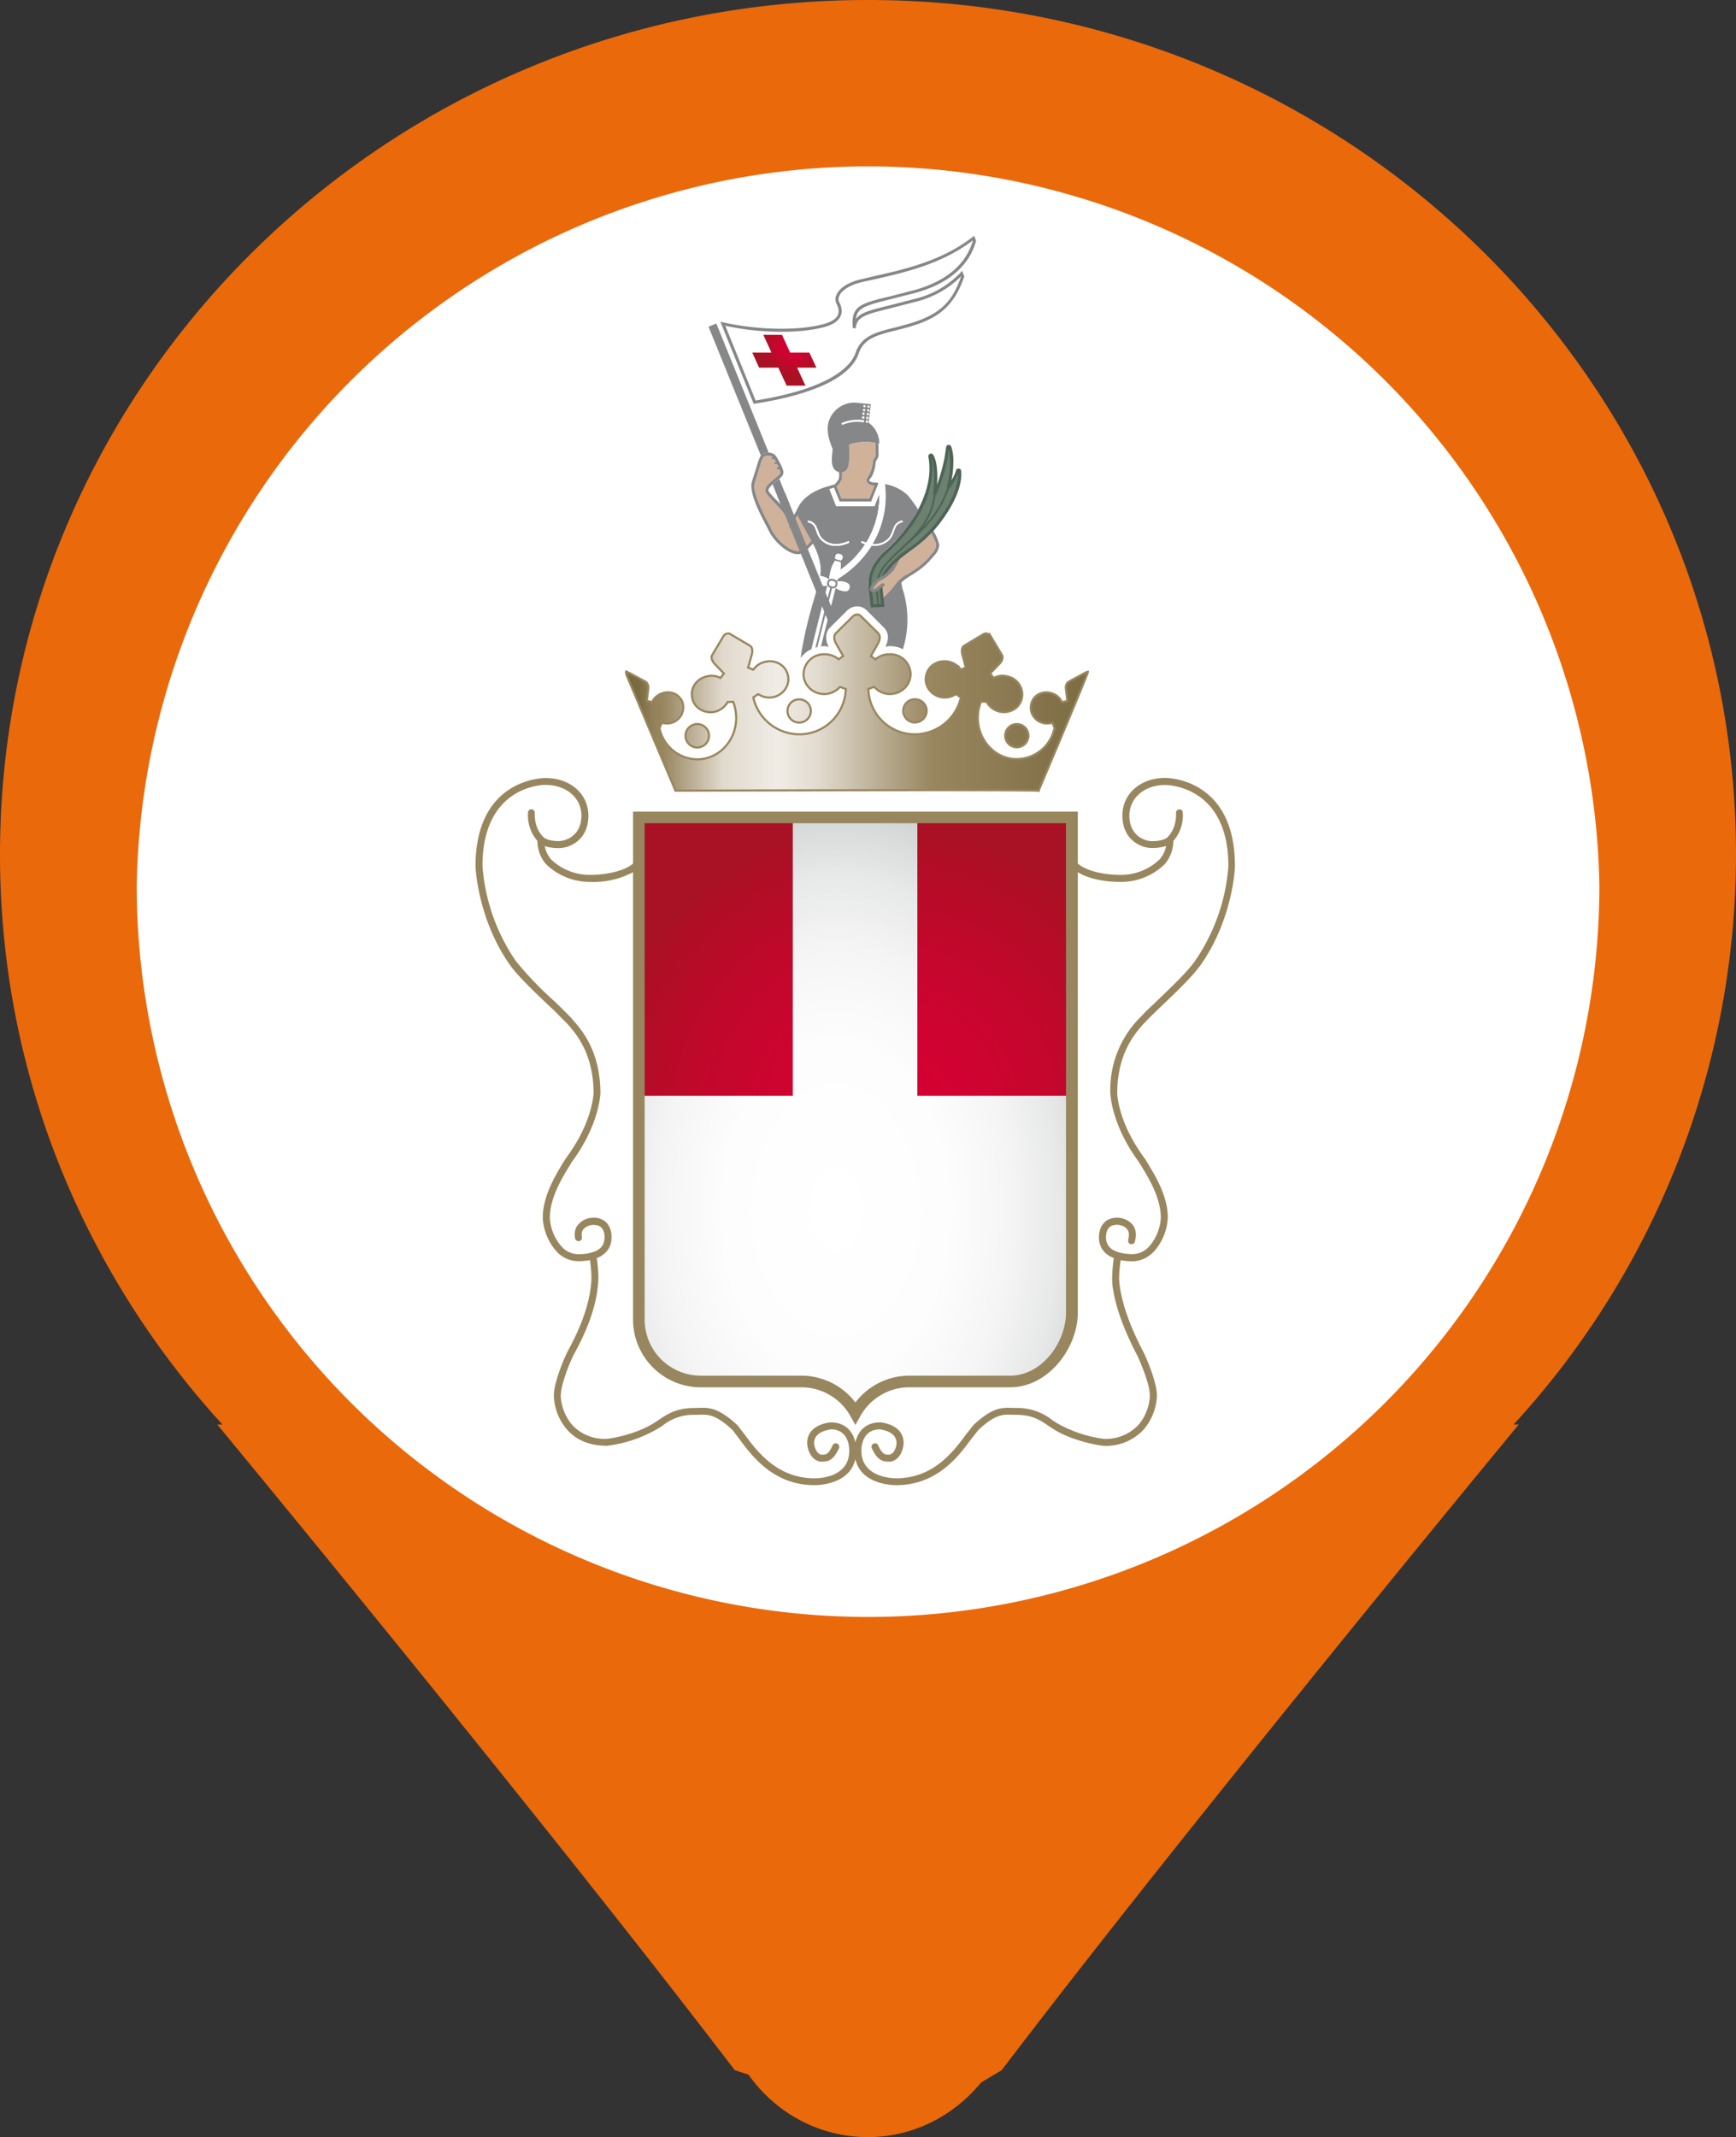 <svg version="1.1" id="Layer_1" xmlns="http://www.w3.org/2000/svg" xmlns:xlink="http://www.w3.org/1999/xlink" x="0" y="0" width="16.443" height="20.239" viewBox="0 0 16.443 20.239" xml:space="preserve"><rect x="0" y="0" width="16.443" height="20.239" fill="#333333" stroke="none"/><defs><path id="SVGID_1_" d="M0 0h16.443v20.239H0z"/></defs><clipPath id="SVGID_2_"><use xlink:href="#SVGID_1_" overflow="visible"/></clipPath><path clip-path="url(#SVGID_2_)" fill="#EA690B" d="M16.443 8.094C16.443 3.625 12.764 0 8.22 0 3.682 0 0 3.625 0 8.094c0 2.077.799 3.965 2.107 5.397h-.049s3.075 3.719 4.901 6.114l.131.043c.249.354.661.591 1.13.591.436 0 .817-.206 1.073-.517l.195-.117c1.818-2.39 4.897-6.114 4.897-6.114h-.049a7.98 7.98 0 0 0 2.107-5.397"/><path clip-path="url(#SVGID_2_)" fill="#FFF" d="M15.149 8.386a6.927 6.927 0 1 1-13.854 0 6.928 6.928 0 0 1 13.854 0"/><path clip-path="url(#SVGID_2_)" fill="#FFF" d="M7.59 13.014c.22 0 .412.121.512.3.1-.179.292-.3.511-.3h.954a.587.587 0 0 0 .586-.585V7.74H6.051v4.688c0 .322.262.585.586.585h.953z"/><path fill="#D0141F" d="M8.688 7.794h1.464v2.583H8.688zM6.051 7.794h1.464v2.583H6.051z"/><defs><path id="SVGID_3_" d="M6.538 7.741c-.179.17-.342.368-.487.59v4.165c0 .324.263.586.586.586h.954c.219 0 .411.121.511.3a.587.587 0 0 1 .511-.3h.954c.324 0 .586-.331.586-.653v-4.09a3.35 3.35 0 0 0-.493-.598H6.538z"/></defs><clipPath id="SVGID_4_"><use xlink:href="#SVGID_3_" overflow="visible"/></clipPath><radialGradient id="SVGID_5_" cx="-568.136" cy="1126.482" r="1" gradientTransform="matrix(2.76 0 0 -4.139 1575.97 4673.975)" gradientUnits="userSpaceOnUse"><stop offset="0" stop-color="#fff"/><stop offset=".386" stop-color="#fdfdfd"/><stop offset=".598" stop-color="#f5f5f5"/><stop offset=".767" stop-color="#e7e8e8"/><stop offset=".913" stop-color="#d4d5d5"/><stop offset="1" stop-color="#c4c6c6"/></radialGradient><path clip-path="url(#SVGID_4_)" fill="url(#SVGID_5_)" d="M6.051 7.741h4.102v5.641H6.051z"/><defs><path id="SVGID_6_" d="M6.054 7.781l-.017.024v2.572h1.472V7.781H6.054zm2.635 0v2.596h1.47V7.803l-.015-.021H8.689z"/></defs><clipPath id="SVGID_7_"><use xlink:href="#SVGID_6_" overflow="visible"/></clipPath><radialGradient id="SVGID_8_" cx="-568.232" cy="1234.007" r="1.001" gradientTransform="matrix(2.76 0 0 -2.76 1576.699 3416.462)" gradientUnits="userSpaceOnUse"><stop offset="0" stop-color="#d50032"/><stop offset=".292" stop-color="#d10231"/><stop offset=".611" stop-color="#c3072c"/><stop offset=".942" stop-color="#ae0f25"/><stop offset="1" stop-color="#a91124"/></radialGradient><path clip-path="url(#SVGID_7_)" fill="url(#SVGID_8_)" d="M6.037 7.781h4.122v2.596H6.037z"/><defs><path id="SVGID_9_" d="M0 0h16.443v20.239H0z"/></defs><clipPath id="SVGID_10_"><use xlink:href="#SVGID_9_" overflow="visible"/></clipPath><path clip-path="url(#SVGID_10_)" fill="#98865F" d="M11.317 9.103c-.07.101-.238.26-.36.377l-.037.036a1.485 1.485 0 0 0-.113.112c0-.002-.02.02-.02.02a.968.968 0 0 0-.27.707c.002.032.019.309.271.651l.018.029c.082.134.189.313.189.499a.451.451 0 0 1-.111.271.214.214 0 0 1-.162.072.474.474 0 0 1-.101-.011l-.009-.002a.325.325 0 0 1-.074-.029.132.132 0 0 1-.062-.119c0-.003-.001-.059.028-.089.018-.02.043-.028.08-.028.016 0 .063.008.088.038.019.02.024.045.019.079l-.005.028a.033.033 0 0 0 .025.039.034.034 0 0 0 .039-.026l.006-.03c.008-.053-.002-.1-.033-.134a.196.196 0 0 0-.141-.061c-.054 0-.097.017-.125.049-.048.05-.048.121-.048.136 0 .073.031.134.091.172l.002.003.002.001.004.002.043.021-.002.005a1.427 1.427 0 0 0-.015.187l.001.045c.02.191.098.414.227.665.037.07.129.29.129.396v.008c0 .042-.02.174-.11.274a.419.419 0 0 1-.328.13 1.205 1.205 0 0 1-.446-.151l-.041-.027a.53.53 0 0 0-.34-.114l-.039-.001c-.096-.003-.185-.006-.365.161l-.073.092c-.115.156-.305.414-.661.414-.034 0-.329-.007-.329-.261 0-.048.013-.2.175-.203.104.017.158.061.158.132 0 0-.005.093-.067.108h-.008c-.033 0-.059 0-.099-.088a.032.032 0 0 0-.044-.016.032.032 0 0 0-.016.044c.054.116.104.126.159.126l.014.001.007-.001c.116-.026.121-.174.121-.175 0-.106-.077-.178-.218-.197h-.006c-.142.001-.211.092-.233.19-.022-.099-.091-.189-.233-.19h-.005c-.142.02-.219.091-.219.197 0 .001.005.148.121.175l.004.001h.007l.012-.001c.054 0 .104-.01.158-.127a.033.033 0 0 0-.017-.043c-.016-.009-.035-.001-.044.016-.039.088-.065.088-.097.088l-.01.001c-.062-.017-.068-.109-.068-.11 0-.07.054-.114.16-.131.161.003.173.155.173.203 0 .249-.274.261-.329.261-.355 0-.546-.258-.66-.412l-.071-.092c-.184-.169-.272-.166-.366-.163l-.042.001c-.171 0-.256.059-.338.114l-.042.027c-.145.095-.37.145-.45.151a.417.417 0 0 1-.325-.13.461.461 0 0 1-.11-.274v-.002l.001-.006c0-.1.084-.313.128-.396.196-.354.218-.579.225-.664l.003-.046c0-.063-.007-.136-.015-.187l-.002-.006a.326.326 0 0 0 .043-.02l.001-.001.004-.002.005-.004a.194.194 0 0 0 .088-.172.197.197 0 0 0-.046-.136.17.17 0 0 0-.127-.048.187.187 0 0 0-.14.063c-.021.021-.044.063-.032.132.003.018.02.03.038.027.018-.004.03-.021.027-.038-.006-.034 0-.061.017-.078a.133.133 0 0 1 .089-.038c.037 0 .062.009.08.028.03.03.029.086.028.088 0 .054-.019.092-.059.118l-.006.005a.311.311 0 0 1-.07.026l-.011.003a.483.483 0 0 1-.098.01.213.213 0 0 1-.162-.072.445.445 0 0 1-.112-.271c0-.188.109-.368.189-.499l.02-.033c.241-.325.266-.596.27-.646 0-.408-.182-.61-.269-.707-.001-.003-.021-.024-.021-.024l-.102-.102-.045-.043a3.339 3.339 0 0 1-.362-.377l-.001-.001A1.828 1.828 0 0 1 4.57 8.2c0-.758.571-.767.596-.767.197 0 .341.123.341.291 0 .177-.13.241-.217.241-.095 0-.133-.029-.133-.029-.103-.086-.092-.234-.091-.236a.034.034 0 0 0-.027-.035c-.015-.004-.032.006-.037.022a.371.371 0 0 0 .084.272l.004.005c0 .043.01.136.081.219a.596.596 0 0 0 .419.169.802.802 0 0 0 .406-.092v4.236c0 .354.287.642.641.642h.953c.192 0 .37.104.464.271l.048.086.048-.086a.532.532 0 0 1 .463-.271h.954c.366 0 .642-.375.642-.709V8.26c.092.058.24.092.404.092a.592.592 0 0 0 .419-.168.344.344 0 0 0 .082-.221l.004-.004a.365.365 0 0 0 .084-.272.031.031 0 0 0-.038-.021c-.016.002-.027.019-.025.035 0 .002.011.149-.09.236 0 0-.039.029-.136.029-.086 0-.216-.064-.216-.241 0-.168.143-.291.34-.291.025 0 .598.009.598.769a1.818 1.818 0 0 1-.318.9M6.106 7.796h3.991v4.633c0 .283-.227.599-.53.599h-.954a.643.643 0 0 0-.511.254.644.644 0 0 0-.512-.254h-.953a.531.531 0 0 1-.531-.531V7.796zm4.931-.429c-.234 0-.406.15-.406.357 0 .225.17.307.282.307.062 0 .104-.01.132-.02a.26.26 0 0 1-.062.128.525.525 0 0 1-.37.146c-.174 0-.335-.043-.404-.107v-.492H5.996v.492c-.07.063-.232.107-.406.107a.524.524 0 0 1-.37-.146.28.28 0 0 1-.061-.127c.034.013.081.02.131.02.114 0 .283-.082.283-.307 0-.207-.171-.357-.407-.357-.027 0-.662.009-.662.835.009.191.087.603.329.939.074.105.246.268.372.387l.045.042.099.1.021.021c.082.092.252.281.252.662-.003.046-.027.299-.259.611L5.34 11c-.084.14-.199.329-.199.534a.518.518 0 0 0 .13.317.283.283 0 0 0 .211.093.683.683 0 0 0 .106-.01c.007.048.014.116.014.173l-.002.039c-.008.082-.029.298-.218.641v.001c-.04.075-.136.306-.136.426a.517.517 0 0 0 .126.326c.09.102.217.152.378.152a1.25 1.25 0 0 0 .482-.163l.043-.027a.463.463 0 0 1 .302-.103l.041-.001c.089-.003.158-.005.32.144l.063.083c.122.165.326.44.714.44.037 0 .333-.007.387-.247.054.24.349.247.386.247.389 0 .592-.275.713-.439l.068-.086c.158-.146.228-.145.314-.142l.043.001c.151 0 .226.05.303.103l.041.027c.158.104.393.154.48.163a.484.484 0 0 0 .381-.152.525.525 0 0 0 .127-.318v-.007c0-.126-.101-.36-.136-.427-.088-.168-.196-.415-.22-.641l-.002-.039c0-.06.009-.132.014-.173.043.007.082.01.107.01.08 0 .152-.033.209-.093a.515.515 0 0 0 .131-.319c.001-.202-.114-.392-.198-.529a.506.506 0 0 0-.021-.034c-.244-.328-.258-.586-.26-.615 0-.38.17-.569.25-.66l.022-.021c.019-.023.06-.061.108-.109l.037-.035c.125-.119.295-.281.369-.386.242-.336.321-.748.329-.938.003-.83-.632-.839-.66-.839"/><defs><path id="SVGID_11_" d="M6.493 6.967c0 .063.05.112.111.112s.112-.05.112-.112c0-.061-.051-.109-.112-.109s-.111.048-.111.109m3.027 0c0 .063.051.112.111.112s.111-.05.111-.112c0-.061-.051-.109-.111-.109s-.111.048-.111.109m-2.062-.235c0 .061.05.11.111.11a.11.11 0 1 0 0-.221.111.111 0 0 0-.111.111m1.097 0c0 .061.05.11.11.11.062 0 .112-.05.112-.11a.111.111 0 1 0-.222 0m-.477-.896c0 .002-.162.161-.162.161-.022.024-.014.066.003.096l.068.119-.044.032-.013-.011a.198.198 0 0 0-.123-.037c-.108 0-.197.084-.197.188s.089.188.197.188c.052 0 .101-.02.139-.056l.011-.012.053.021v.019a.44.44 0 0 1-.441.41.447.447 0 0 1-.43-.333l-.005-.015.046-.033.014.008a.182.182 0 0 0 .248-.062.168.168 0 0 0-.057-.231.187.187 0 0 0-.139-.02.174.174 0 0 0-.101.06l-.012.014-.047-.021.034-.124c.009-.03.007-.068-.017-.082l-.182-.109c-.013-.007-.023-.01-.037-.005a.052.052 0 0 0-.03.022l-.109.18c-.014.025.001.061.023.082l.089.094-.033.04-.017-.007a.19.19 0 0 0-.116-.006.185.185 0 0 0-.115.083.172.172 0 0 0-.019.127c.01.042.038.079.077.102a.184.184 0 0 0 .25-.059l.006-.01.053-.002.008.016c.014.044.021.09.021.136 0 .217-.164.393-.368.393a.372.372 0 0 1-.355-.286l-.002-.01.02-.051.019.005c.03.005.063.003.09-.011a.15.15 0 0 0 .085-.194.14.14 0 0 0-.078-.077.168.168 0 0 0-.121.001.155.155 0 0 0-.077.064l-.009.017-.05-.013.014-.114.001-.011c0-.025-.011-.048-.028-.057l-.143-.078-.039-.017c-.006.013.011.051.011.051l.455 1.076s3.426-.009 3.44.002l.003-.007s.469-1.108.465-1.12c-.008 0-.025.009-.039.015l-.143.079c-.018.009-.027.031-.027.057v.011l.014.114-.051.012-.009-.016a.15.15 0 0 0-.075-.064.169.169 0 0 0-.123-.002.133.133 0 0 0-.077.077.147.147 0 0 0 .084.194.145.145 0 0 0 .09.011l.019-.004.021.051-.003.007a.37.37 0 0 1-.354.286c-.204 0-.37-.176-.37-.393 0-.046.008-.092.023-.136l.006-.016.055.002.006.01a.181.181 0 0 0 .111.08.17.17 0 0 0 .139-.019.16.16 0 0 0 .076-.102.176.176 0 0 0-.134-.21.182.182 0 0 0-.116.006l-.017.007-.033-.04.089-.094c.023-.021.038-.057.023-.082l-.108-.18a.047.047 0 0 0-.03-.022c-.015-.005-.026-.002-.038.005l-.181.109c-.026.014-.026.052-.018.082l.033.124-.046.021-.012-.014a.173.173 0 0 0-.101-.06.187.187 0 0 0-.139.02.168.168 0 0 0-.058.231c.025.04.066.07.114.082.046.01.094.005.135-.02l.014-.008.045.033-.004.015a.447.447 0 0 1-.431.333.44.44 0 0 1-.44-.41l-.001-.019.055-.021.01.012a.203.203 0 0 0 .139.056c.109 0 .197-.085.197-.188s-.088-.188-.197-.188a.195.195 0 0 0-.122.037l-.014.011-.043-.032.067-.119c.017-.029.025-.072.003-.096l-.162-.159c-.012-.012-.023-.018-.037-.018a.059.059 0 0 0-.042.016"/></defs><clipPath id="SVGID_12_"><use xlink:href="#SVGID_11_" overflow="visible"/></clipPath><linearGradient id="SVGID_13_" gradientUnits="userSpaceOnUse" x1="-687.354" y1="1114.148" x2="-686.354" y2="1114.148" gradientTransform="matrix(4.375 0 0 -4.375 3013.233 4881.273)"><stop offset="0" stop-color="#7a6a40"/><stop offset=".013" stop-color="#86754c"/><stop offset=".035" stop-color="#93825a"/><stop offset=".053" stop-color="#98865f"/><stop offset=".185" stop-color="#e1dace"/><stop offset=".303" stop-color="#f0ece5"/><stop offset=".393" stop-color="#e1dace"/><stop offset=".64" stop-color="#98865f"/><stop offset="1" stop-color="#7a6a40"/></linearGradient><path clip-path="url(#SVGID_12_)" fill="url(#SVGID_13_)" d="M5.925 5.82h4.384v1.669H5.925z"/><defs><path id="SVGID_14_" d="M0 0h16.443v20.239H0z"/></defs><clipPath id="SVGID_15_"><use xlink:href="#SVGID_14_" overflow="visible"/></clipPath><path clip-path="url(#SVGID_15_)" fill="none" stroke="#98865F" stroke-width=".02" d="M7.569 6.843a.11.11 0 0 0 .111-.111.11.11 0 0 0-.111-.109.11.11 0 0 0 0 .22zm1.952.124a.11.11 0 1 0 .11-.11.11.11 0 0 0-.11.11zm-.966-.236c0 .062.05.111.11.111.062 0 .112-.05.112-.111a.11.11 0 0 0-.112-.109.11.11 0 0 0-.11.109zm-1.951.348c.061 0 .112-.05.112-.112 0-.06-.051-.11-.112-.11s-.111.051-.111.11c0 .062.049.112.111.112zm3.662-.701l-.143.078c-.018.01-.028.032-.028.057l.001.011.014.114-.051.012-.009-.016a.144.144 0 0 0-.076-.064.159.159 0 0 0-.121-.002.136.136 0 0 0-.078.076.148.148 0 0 0 .084.196.153.153 0 0 0 .09.009l.02-.003.02.05-.003.008a.369.369 0 0 1-.354.285c-.204 0-.37-.176-.37-.392 0-.046.008-.092.023-.135l.006-.018.054.003.007.011a.186.186 0 0 0 .25.061.16.16 0 0 0 .076-.103.174.174 0 0 0-.133-.209.164.164 0 0 0-.116.006l-.017.007-.034-.041.089-.093c.023-.023.038-.059.023-.083l-.108-.181a.05.05 0 0 0-.031-.021.044.044 0 0 0-.038.006l-.18.108c-.024.014-.026.053-.018.083l.033.124-.048.02-.01-.014a.19.19 0 0 0-.24-.04.162.162 0 0 0-.076.103.162.162 0 0 0 .018.127.184.184 0 0 0 .249.063l.014-.007.046.031-.004.017a.45.45 0 0 1-.432.332.44.44 0 0 1-.439-.41l-.001-.019.054-.02.011.01a.2.2 0 0 0 .138.058c.11 0 .197-.085.197-.189a.192.192 0 0 0-.197-.188.2.2 0 0 0-.122.037l-.014.011-.043-.031.068-.12c.017-.03.024-.072.002-.095l-.162-.16c-.012-.012-.023-.018-.037-.018a.057.057 0 0 0-.041.017l-.163.161c-.022.023-.014.065.002.095l.068.12-.042.031-.014-.011a.208.208 0 0 0-.123-.037.193.193 0 0 0-.196.188c0 .104.088.189.196.189a.197.197 0 0 0 .139-.058l.011-.01.054.02-.001.019a.44.44 0 0 1-.441.41.448.448 0 0 1-.43-.332l-.004-.017.045-.031.014.007a.184.184 0 0 0 .249-.063.167.167 0 0 0-.057-.23.182.182 0 0 0-.139-.02.183.183 0 0 0-.101.06l-.012.014-.048-.02.035-.124c.008-.03.007-.069-.018-.083l-.182-.108a.04.04 0 0 0-.036-.006.05.05 0 0 0-.031.021l-.108.181c-.016.024.001.06.022.083l.089.093-.033.041-.017-.007a.17.17 0 0 0-.116-.006.183.183 0 0 0-.115.082.167.167 0 0 0-.018.127c.009.043.038.08.076.103a.19.19 0 0 0 .14.021.195.195 0 0 0 .111-.08l.006-.011.053-.003.007.018a.439.439 0 0 1 .022.135c0 .216-.165.392-.369.392a.37.37 0 0 1-.355-.285l-.002-.01.02-.05.02.003a.15.15 0 0 0 .089-.009.153.153 0 0 0 .086-.196.152.152 0 0 0-.079-.077.168.168 0 0 0-.198.066l-.009.016-.05-.011.014-.115.001-.011c0-.024-.011-.047-.028-.057l-.143-.077a.68.68 0 0 0-.039-.019c-.006.014.011.052.011.052l.456 1.077s3.425-.011 3.44.001l.002-.007s.469-1.108.465-1.12a.128.128 0 0 0-.039.016z"/><path clip-path="url(#SVGID_15_)" fill="#D0B199" d="M7.681 5.126c-.049.053-.08.085-.108.091-.081.017-.216-.106-.261-.195l-.025-.048c-.058-.113-.168-.32-.136-.409l.034-.109c.017-.057.038-.128.054-.134.028-.009.063-.009.081.006l-.006.002c-.006.002-.009.007-.007.013s.007.009.012.007l.013-.004.01.019.007.011-.01.002c-.005 0-.009.005-.007.012 0 .005.005.009.01.008l.017-.003.016.029h-.009c-.005 0-.01.005-.01.011 0 .005.005.01.01.01h.017c.008.017.011.035.003.045a.368.368 0 0 1-.047.041c-.047.038-.102.082-.088.125.006.019.032.047.075.094.061.065.145.154.148.216l.001.053.085-.152.161.218-.04.041"/><path fill="#FFF" d="M8.208 3.911h.021v.022h-.021z"/><defs><path id="SVGID_16_" d="M0 0h16.443v20.239H0z"/></defs><clipPath id="SVGID_17_"><use xlink:href="#SVGID_16_" overflow="visible"/></clipPath><path clip-path="url(#SVGID_17_)" fill="#FFF" d="M7.968 4.008l.009.018A.353.353 0 0 1 8.181 4l.004-.021a.387.387 0 0 0-.217.029"/><path fill="#FFF" d="M8.17 3.908h.02v.02h-.02zM8.213 3.875h.02v.022h-.02zM8.216 3.841h.02v.021h-.02zM8.166 3.943h.021v.021h-.021zM8.174 3.873h.02v.021h-.02zM8.205 3.947h.02v.021h-.02zM8.2 3.981h.02v.022H8.2zM8.178 3.835h.02v.021h-.02z"/><path fill="#FFF" d="M8.216 3.841h.02v.021h-.02zM8.213 3.875h.02v.022h-.02zM8.208 3.911h.021v.022h-.021zM8.205 3.947h.02v.021h-.02zM8.2 3.981h.02v.022H8.2zM8.178 3.835h.02v.021h-.02zM8.174 3.873h.02v.021h-.02zM8.17 3.908h.02v.02h-.02zM8.166 3.943h.021v.021h-.021z"/><g><defs><path id="SVGID_18_" d="M0 0h16.443v20.239H0z"/></defs><clipPath id="SVGID_19_"><use xlink:href="#SVGID_18_" overflow="visible"/></clipPath><path clip-path="url(#SVGID_19_)" fill="#FFF" d="M8.185 3.98L8.18 4a.354.354 0 0 0-.202.026l-.01-.019a.386.386 0 0 1 .217-.027"/><path clip-path="url(#SVGID_19_)" fill="#1A171B" d="M7.837 4.607l.001-.001-.001.001M7.817 4.613a.505.505 0 0 0 .02-.006l-.02.006z"/><path clip-path="url(#SVGID_19_)" fill="#FFF" d="M7.812 3.097c.08-.023.131-.057.15-.104a.102.102 0 0 0 .01-.047.18.18 0 0 0-.022-.082.06.06 0 0 1-.007-.028c0-.012.002-.022.007-.033.025-.056.105-.104.212-.129l.126-.029c.283-.065.633-.145.925-.368l.002.004c-.065.224-.256.386-.557.466l-.228.059c-.263.064-.354.088-.354.251l.001.039v.01l.029.002c.011-.111.092-.131.331-.188l.229-.06h-.001a.905.905 0 0 0 .438-.243v.002c-.091.264-.225.376-.548.461l-.07.019c-.19.047-.326.082-.379.24-.04.119-.218.336-.949.455l-.287-.708c.381.082.746.065.942.011"/><path clip-path="url(#SVGID_19_)" fill="#868789" d="M7.812 3.096c.08-.022.13-.057.15-.103a.112.112 0 0 0 .01-.048.168.168 0 0 0-.023-.082.077.077 0 0 1-.007-.029c0-.011.003-.021.008-.033.025-.055.104-.103.212-.129l.126-.028c.283-.064.632-.144.925-.366l.001.003c-.064.224-.256.385-.556.467l-.229.059c-.262.063-.354.087-.354.25 0 .012 0 .024.002.038v.012l.028.002c.011-.111.093-.131.331-.19l.229-.059a.921.921 0 0 0 .438-.243v.002c-.091.264-.225.377-.548.462l-.071.019c-.189.046-.325.082-.379.238-.04.12-.218.337-.948.455l-.287-.708c.38.083.746.066.942.011m1.399-.851c-.291.227-.645.306-.929.37l-.126.03c-.119.027-.203.08-.232.145a.097.097 0 0 0 0 .088c.02.039.025.075.012.105-.016.037-.06.065-.131.085-.234.066-.627.059-.955-.015l-.027-.006.316.778.011-.002c.718-.113.931-.321.983-.474.049-.144.172-.175.359-.222l.07-.018c.288-.076.463-.176.57-.486l.002-.005-.023-.055-.013.019a.892.892 0 0 1-.439.25l-.23.059c-.181.045-.278.068-.322.13.012-.108.092-.128.329-.188l.229-.058c.396-.107.534-.326.579-.49l.001-.005-.018-.047-.016.012zM7.23 4.295a.127.127 0 0 1 .051-.008l-.496-1.223-.074.03.496 1.221a.062.062 0 0 1 .023-.02M7.318 4.587l.08.199a.065.065 0 0 1 .009.008l.068-.026-.094-.234-.023.02-.04.033M7.806 5.137c-.051-.035-.063-.074-.075-.109l-.016-.041c-.023-.037-.065-.041-.065-.041l.002-.016c.003 0 .051.005.078.05l.018.044c.011.033.022.068.068.098.059.039.134.04.222.002l.007.016c-.094.041-.175.04-.239-.003m.174.147c-.003.01-.008.019-.014.023l-.01-.002-.043-.011v.002c-.002-.01-.004-.019-.001-.028.006-.024.023-.025.041-.021.019.005.032.014.027.037m.302-.489h-.361l-.065-.162a.24.24 0 0 1 .024-.007l.012-.004.007-.004a5.62 5.62 0 0 0 .053.133h.3l.003-.009c.012-.031.061-.15.066-.167a.18.18 0 0 0-.028-.006c-.01.001-.037.002-.055-.012l-.004-.005v-.001c0-.003.003-.01.008-.018.027-.025.051-.109.051-.146a.05.05 0 0 1 .011-.03c.008-.014.018-.029.018-.051l-.001-.032-.001-.072a.163.163 0 0 0-.03-.007l.001.08.002.031c0 .012-.005.021-.014.033-.007.016-.015.028-.015.048a.258.258 0 0 1-.044.127.067.067 0 0 0-.015.039v.002a.51.51 0 0 0 .014.024.095.095 0 0 0 .063.019 8.984 8.984 0 0 1-.05.124h-.261a16.735 16.735 0 0 0-.046-.116c.014-.009.022-.021.031-.034a.762.762 0 0 1 .014-.021c.002-.003.007-.042.007-.042v-.017l-.001-.02h-.012a.057.057 0 0 1-.018-.003l.002.023.001.016-.004.028-.012.019-.026.032-.069.02h-.001l-.02.006c-.097.033-.236.097-.277.243l.159.291a.615.615 0 0 1 .073.215l.001.048a.237.237 0 0 1-.005.044l.023.005a.159.159 0 0 1 .064.03c0-.022.003-.05.011-.079a.314.314 0 0 1 .043-.1l.018.004.016.004.019.005a.266.266 0 0 1-.003.073.883.883 0 0 0 .235-.243 1.796 1.796 0 0 1-.038-.013l.007-.016a.352.352 0 0 0 .042.015.848.848 0 0 0 .122-.38c.003-.029.004-.057.003-.083l-.048.119"/><path clip-path="url(#SVGID_19_)" fill="#868789" d="M8.185 3.98L8.181 4a.353.353 0 0 0-.204.025l-.009-.017a.379.379 0 0 1 .217-.028m-.018-.038l.021.003-.002.02-.021-.001.002-.022zm.003-.036l.02.002-.002.021-.019-.002.001-.021zm.006-.034l.019.002-.002.021-.02-.003.003-.02zm.003-.036l.02.002-.002.02-.02-.003.002-.019zm.023.145l.02.002-.001.022-.02-.004.001-.02zm.004-.035l.02.002-.002.021-.02-.002.002-.021zm.004-.036l.019.002v.021l-.021-.002.002-.021zm.005-.035l.02.003-.002.02-.02-.002.002-.021zm.003-.035l.019.002-.001.02-.02-.002.002-.02zm.009.163l.021-.175-.146-.015a.254.254 0 0 0-.236.139.22.22 0 0 0-.026.11c0 .061.019.114.02.119l.027.074c-.007.075-.031.193.06.216a.11.11 0 0 0 .018.002h.011c.088-.005.067-.163.067-.262a.464.464 0 0 1 .277-.009l.005.002a.017.017 0 0 0 .003-.01.24.24 0 0 0-.101-.191M7.681 5.126c-.049.052-.08.085-.108.091-.081.018-.216-.105-.261-.195l-.025-.05c-.058-.111-.168-.318-.136-.407l.034-.109c.017-.056.038-.127.054-.134.028-.009.063-.009.081.007l-.006.001c-.006.002-.009.008-.007.013s.007.008.013.006l.012-.003.01.019.007.011-.01.002c-.005 0-.009.005-.007.011 0 .005.005.01.01.009l.017-.004.016.03h-.009c-.005 0-.01.004-.01.01s.005.011.01.011h.017c.008.017.011.035.003.045a.469.469 0 0 1-.047.041c-.047.039-.102.082-.088.125.006.02.032.047.075.094.061.065.145.154.148.216l.001.052.085-.151c.023.029.149.201.161.218l-.04.041m.071-.049l-.195-.264-.065.115a.628.628 0 0 0-.144-.198c-.031-.033-.065-.068-.069-.083l-.001-.005c0-.023.047-.062.08-.088.021-.018.04-.032.051-.047a.054.054 0 0 0 .011-.032.113.113 0 0 0-.006-.031l-.007-.021-.017-.034-.01-.018-.012-.022-.007-.013-.008-.011a.02.02 0 0 0-.004-.006c-.023-.035-.078-.039-.119-.024-.029.01-.045.061-.072.153l-.034.107a.124.124 0 0 0-.007.048c0 .109.088.276.145.384l.025.049c.05.099.194.231.292.21.036-.008.071-.045.124-.1l.057-.06-.008-.009z"/></g><g><defs><path id="SVGID_20_" d="M7.23 3.171l.077.168h-.182l.065.143h.182l.079.17h.178l-.079-.17h.183l-.067-.143h-.182l-.077-.168z"/></defs><clipPath id="SVGID_21_"><use xlink:href="#SVGID_20_" overflow="visible"/></clipPath><radialGradient id="SVGID_22_" cx="2361.215" cy="4163.453" r="1.001" gradientTransform="matrix(.274 0 0 -.274 -639.466 1144.062)" gradientUnits="userSpaceOnUse"><stop offset="0" stop-color="#d50032"/><stop offset=".292" stop-color="#d10231"/><stop offset=".611" stop-color="#c3072c"/><stop offset=".942" stop-color="#ae0f25"/><stop offset="1" stop-color="#a91124"/></radialGradient><path clip-path="url(#SVGID_21_)" fill="url(#SVGID_22_)" d="M7.125 3.171h.608v.481h-.608z"/></g><g><defs><path id="SVGID_23_" d="M0 0h16.443v20.239H0z"/></defs><clipPath id="SVGID_24_"><use xlink:href="#SVGID_23_" overflow="visible"/></clipPath><path clip-path="url(#SVGID_24_)" fill="#D0B199" d="M8.232 4.722l.05-.124a.103.103 0 0 1-.063-.018l-.014-.026v-.001c0-.014.007-.027.015-.039a.255.255 0 0 0 .044-.127c0-.019.007-.032.015-.047.009-.012.013-.021.013-.033v-.032l-.001-.08a.459.459 0 0 0-.248.015c0 .099.021.258-.068.263l.002.02v.017l-.007.041-.014.023c-.009.011-.017.023-.031.033l.046.115h.261z"/><path clip-path="url(#SVGID_24_)" fill="#FFF" d="M8.318 4.585a18.31 18.31 0 0 1-.066.165h-.3l-.053-.131c-.008.004-.019.006-.019.006l-.024.007.065.163h.361l.081-.203-.016-.002-.029-.005z"/><path clip-path="url(#SVGID_24_)" fill="#FFF" d="M8.321 4.575a.855.855 0 0 1-.413.856c-.033.021-.025.084 0 .068a.915.915 0 0 0 .475-.917l-.062-.007z"/><path clip-path="url(#SVGID_24_)" fill="#FFF" d="M7.913 5.293l.043.012.01.002v.001a.057.057 0 0 0 .014-.024c.005-.023-.009-.033-.027-.037-.019-.005-.035-.004-.041.021a.042.042 0 0 0 .001.027v-.002zm.083.217a.159.159 0 0 0-.071-.003.395.395 0 0 0 .028-.074.287.287 0 0 0 .008-.109l-.018-.005-.016-.004-.018-.004a.285.285 0 0 0-.043.1.292.292 0 0 0-.011.078.176.176 0 0 0-.063-.03c-.052-.014-.067.003-.073.027-.005.024 0 .046.051.059a.165.165 0 0 0 .065.004l-.016.063.052.129.043-.173a.159.159 0 0 0 .06.027c.051.013.067-.003.072-.027.006-.024 0-.046-.05-.058"/><path clip-path="url(#SVGID_24_)" fill="#868789" d="M7.914 5.535c-.002.009-.005.014-.011.017-.003.003-.01.003-.018.002l-.008-.001-.009-.003c-.011-.004-.017-.011-.017-.022l.001-.009c.005-.018.015-.023.038-.017.022.006.028.015.024.033m-.02-.051c-.012-.003-.047-.012-.059.03-.008.036.015.048.029.052l-.141.568c.006-.003.012-.004.019-.006l.139-.558c.01.003.022.003.032-.004.009-.005.015-.015.018-.027.01-.042-.025-.052-.037-.055"/></g><path fill="#868789" d="M7.363 4.698l.424 1.043.031-.13-.382-.943z"/><g><defs><path id="SVGID_25_" d="M0 0h16.443v20.239H0z"/></defs><clipPath id="SVGID_26_"><use xlink:href="#SVGID_25_" overflow="visible"/></clipPath><path clip-path="url(#SVGID_26_)" fill="#FFF" d="M8.472 4.979l-.019.045c-.011.032-.021.067-.068.098-.058.039-.133.04-.222.001l-.007.016c.095.042.175.04.239-.003.051-.033.063-.073.075-.107l.017-.041a.092.092 0 0 1 .064-.042l-.002-.017a.107.107 0 0 0-.077.05M7.65 4.946s.041.005.064.041l.017.042c.011.034.023.072.075.107.065.044.146.045.238.004l-.006-.017c-.088.039-.163.038-.222-.001-.046-.03-.057-.065-.067-.099l-.02-.044a.103.103 0 0 0-.076-.049l-.003.016z"/><path clip-path="url(#SVGID_26_)" fill="#868789" d="M8.389 5.47a.6.6 0 0 0 .08-.078l.035-.063.009-.014.015-.025a.712.712 0 0 0-.136.145.14.14 0 0 0-.017.044l.014-.009z"/><path clip-path="url(#SVGID_26_)" fill="#868789" d="M8.819 5.05a.418.418 0 0 1 .048.108.125.125 0 0 1-.033.075c-.002.005-.007.009-.007.009a.686.686 0 0 1-.196.171l-.035.024a.622.622 0 0 0-.066.044l-.019.019-.03.036c-.002.002-.06.083-.114.126l-.012-.113v-.01h-.017c-.004.002-.005.004-.01.005l-.009.004-.002.001a.043.043 0 0 0-.007.006l-.005.005a.184.184 0 0 1-.012.009c-.012.01-.019.012-.026.008l.006-.01c-.032.013-.037.01-.041.006l-.003-.006-.001-.01c-.017-.145.067-.257.142-.327.143-.133.243-.251.3-.355l.027-.05-.008-.011c-.001-.001-.055-.086-.098-.13a.41.41 0 0 0-.193-.096l-.002-.002-.012-.002.001.025a.891.891 0 0 1-.119.542.186.186 0 0 0 .119-.029c.046-.031.057-.066.068-.098l.019-.045a.106.106 0 0 1 .076-.051l.003.018a.093.093 0 0 0-.065.042l-.016.041c-.012.034-.025.074-.074.107a.198.198 0 0 1-.139.032.978.978 0 0 1-.321.315.099.099 0 0 1-.011.023.2.2 0 0 1 .072.003c.05.014.056.035.05.06-.006.023-.021.04-.073.027a.17.17 0 0 1-.059-.027l-.043.172-.053-.128.016-.065a.157.157 0 0 1-.064-.003l-.021-.007c-.04.145-.118.367-.167.694a.263.263 0 0 1 .102-.084l.101-.406.053.129-.063.25.031-.002c.015 0 .028.004.042.006a.189.189 0 0 1-.024-.089c0-.035.012-.068.036-.092l.161-.16a.135.135 0 0 1 .098-.041c.036 0 .067.014.092.04l.161.161a.128.128 0 0 1 .037.092c0 .031-.01.062-.024.089.014-.002.027-.006.042-.006a.27.27 0 0 1 .124.029.94.94 0 0 0-.008-.586l-.007-.047a.458.458 0 0 1 .073-.054l.036-.022c.107-.066.149-.115.204-.179l.006-.007a.15.15 0 0 0 .04-.093.406.406 0 0 0-.056-.133l.003-.003-.024.026"/></g><path fill="#4E6456" d="M8.697 4.825z"/><g><defs><path id="SVGID_27_" d="M0 0h16.443v20.239H0z"/></defs><clipPath id="SVGID_28_"><use xlink:href="#SVGID_27_" overflow="visible"/></clipPath><path clip-path="url(#SVGID_28_)" fill="#4E6456" d="M8.32 5.548l.008-.004-.002.002-.006.002"/><path clip-path="url(#SVGID_28_)" fill="#6D8170" d="M9.088 4.462c0-.006-.004-.009-.008-.01-.006-.001-.011.002-.011.008a.632.632 0 0 1-.088.162A.793.793 0 0 0 9 4.536c.037-.206-.002-.3-.004-.304-.004-.003-.008-.006-.013-.005-.003.001-.005.003-.006.007v.001l-.015.093a1.522 1.522 0 0 1-.109.353.867.867 0 0 0 .005-.047c.022-.251-.03-.317-.032-.32-.003-.004-.008-.006-.012-.003-.004.002-.006.005-.006.009.035.193-.019.372-.124.562-.087.157-.256.313-.305.359-.174.162-.136.313-.138.32a.805.805 0 0 0 .113-.045c.001-.001.002-.054.027-.09.157-.22.314-.215.526-.503.212-.288.181-.453.181-.461"/><path clip-path="url(#SVGID_28_)" fill="#4E6456" d="M8.978 4.331l.01-.074a.754.754 0 0 1-.003.276l-.018.085.026.012a.75.75 0 0 0 .082-.145v.003c0 .063-.021.211-.18.426a1.23 1.23 0 0 1-.295.285.884.884 0 0 0-.23.219.18.18 0 0 0-.03.089.83.83 0 0 1-.086.035v-.02c0-.119.072-.211.136-.271.144-.135.247-.257.305-.363a.9.9 0 0 0 .138-.45.61.61 0 0 0-.009-.094c.01.025.024.078.024.174 0 .033-.002.07-.005.114l-.005.047.028.007c.036-.078.083-.203.112-.355m.004-.118a.025.025 0 0 0-.02.019l-.014.095a1.615 1.615 0 0 1-.073.263.94.94 0 0 0 .003-.071c0-.149-.032-.203-.04-.213a.024.024 0 0 0-.028-.009c-.013.007-.018.016-.017.026.031.172-.006.342-.123.553a1.563 1.563 0 0 1-.3.354c-.075.07-.159.182-.142.327l.001.01.004.007c.006.006.011.01.106-.034.024-.011.03-.013.03-.023a.159.159 0 0 1 .024-.081c.073-.102.146-.155.224-.212.088-.064.189-.138.302-.292.185-.25.191-.411.185-.468v-.003c-.001-.012-.01-.023-.021-.024-.015-.001-.026.007-.028.02a.33.33 0 0 1-.043.09l.002-.008a.906.906 0 0 0 .016-.164.431.431 0 0 0-.02-.146c-.008-.013-.018-.017-.028-.016"/><path clip-path="url(#SVGID_28_)" fill="#4E6456" d="M8.518 5.203c-.12.113-.224.209-.211.338l.017-.002c-.012-.12.089-.214.206-.323.144-.134.307-.285.332-.534l-.018-.002c-.023.243-.184.392-.326.523"/><path clip-path="url(#SVGID_28_)" fill="#4E6456" d="M8.605 5.123l-.084.078.011.013.085-.078c.127-.114.283-.253.373-.512l-.017-.005c-.088.254-.243.392-.368.504"/><path clip-path="url(#SVGID_28_)" fill="#D0B199" d="M8.867 5.158a.128.128 0 0 1-.033.076l-.007.008a.657.657 0 0 1-.196.171l-.037.023c-.027.017-.048.033-.064.045l-.019.019-.031.037c-.001.001-.06.082-.113.124l-.013-.111v-.011h-.015-.002l-.011.007-.009.004-.007.006-.005.005-.013.008c-.012.01-.018.011-.024.008l.004-.009a.211.211 0 0 1 .019-.023.035.035 0 0 1 .006-.009l.005-.005.004-.006.005-.005a.043.043 0 0 1 .012-.011l.018-.013a.114.114 0 0 0 .019-.01l.014-.008.014-.008a.67.67 0 0 0 .08-.078c.003-.002.035-.063.035-.063a.064.064 0 0 1 .01-.013l.015-.027c.03-.022.059-.045.089-.066.061-.045.129-.095.203-.172a.372.372 0 0 1 .047.107"/><path clip-path="url(#SVGID_28_)" fill="#D0B199" d="M8.492 5.32l-.034.062s-.052.06-.077.076c-.026.016-.065.033-.08.052-.015.02-.059.065-.048.075.034.033.067-.031.088-.031l.001.141c.063-.028.15-.147.15-.147.009-.014.016-.026.029-.038a.407.407 0 0 1 .081-.061"/><path clip-path="url(#SVGID_28_)" fill="#868789" d="M8.445 5.375a.436.436 0 0 1-.072.07l-.026.016c-.023.013-.046.025-.058.041l-.013.016c-.027.03-.052.06-.032.078.031.03.063.002.08-.015.001 0 .001-.002.003-.002v.138l.021-.009a.585.585 0 0 0 .156-.153l.027-.034a.45.45 0 0 1 .079-.06l-.015-.024a.43.43 0 0 0-.084.063l-.03.036a.736.736 0 0 1-.125.133l-.001-.131h-.014c-.014 0-.024.011-.037.022-.02.018-.028.021-.037.017.005-.01.022-.03.031-.041l.014-.016c.008-.013.03-.023.049-.033l.028-.017a.544.544 0 0 0 .08-.078l.035-.063-.025-.016-.034.062z"/></g><path fill="#6D8170" d="M8.24 5.552l.02.185.101-.003-.022-.196z"/><g><defs><path id="SVGID_29_" d="M0 0h16.443v20.239H0z"/></defs><clipPath id="SVGID_30_"><use xlink:href="#SVGID_29_" overflow="visible"/></clipPath><path clip-path="url(#SVGID_30_)" fill="#4E6456" d="M8.326 5.54l.019.18-.072.003a19.378 19.378 0 0 0-.018-.172l-.028.002.021.2.129-.006-.022-.21-.029.003z"/></g><path transform="scale(-1) rotate(84.779 6.171 -9.102)" fill="#4E6456" d="M8.207 5.625h.204v.017h-.204z"/><g><defs><path id="SVGID_31_" d="M0 0h16.443v20.239H0z"/></defs><clipPath id="SVGID_32_"><use xlink:href="#SVGID_31_" overflow="visible"/></clipPath><path clip-path="url(#SVGID_32_)" fill="#D0B199" d="M8.492 5.32l-.034.062s-.052.06-.077.076c-.026.016-.065.033-.08.052-.015.02-.059.065-.048.075.034.033.092-.045.114-.045"/><path clip-path="url(#SVGID_32_)" fill="#4E6456" d="M8.338 5.539c.016-.006.023-.009.026-.015-.01.001-.02.008-.033.019l.007-.004M8.479 5.313l-.025.046c.016-.016.032-.033.048-.046a.018.018 0 0 0-.004-.005c-.006-.003-.015-.002-.019.005"/><path clip-path="url(#SVGID_32_)" fill="#868789" d="M8.502 5.313c-.016.013-.032.03-.048.046l-.009.017-.039.041a.175.175 0 0 1-.032.028l-.024.014-.003.002a.172.172 0 0 0-.058.041l-.013.015c-.008.008-.014.017-.021.026a.074.074 0 0 0-.017.033c-.001.008 0 .015.006.02.031.03.072-.002.099-.025.008-.006.02-.016.024-.017.008-.002.014-.008.012-.017 0-.007-.005-.013-.012-.013h-.002c-.004.005-.011.009-.027.016a.049.049 0 0 1-.007.003c-.001.003-.004.004-.007.006-.023.018-.044.033-.056.027l.005-.009.025-.032.013-.015.001-.001c.006-.007.018-.014.03-.023l.019-.01.014-.007.014-.009a.6.6 0 0 0 .08-.078l.035-.063.002-.007c0-.005-.002-.008-.004-.009"/></g></svg>